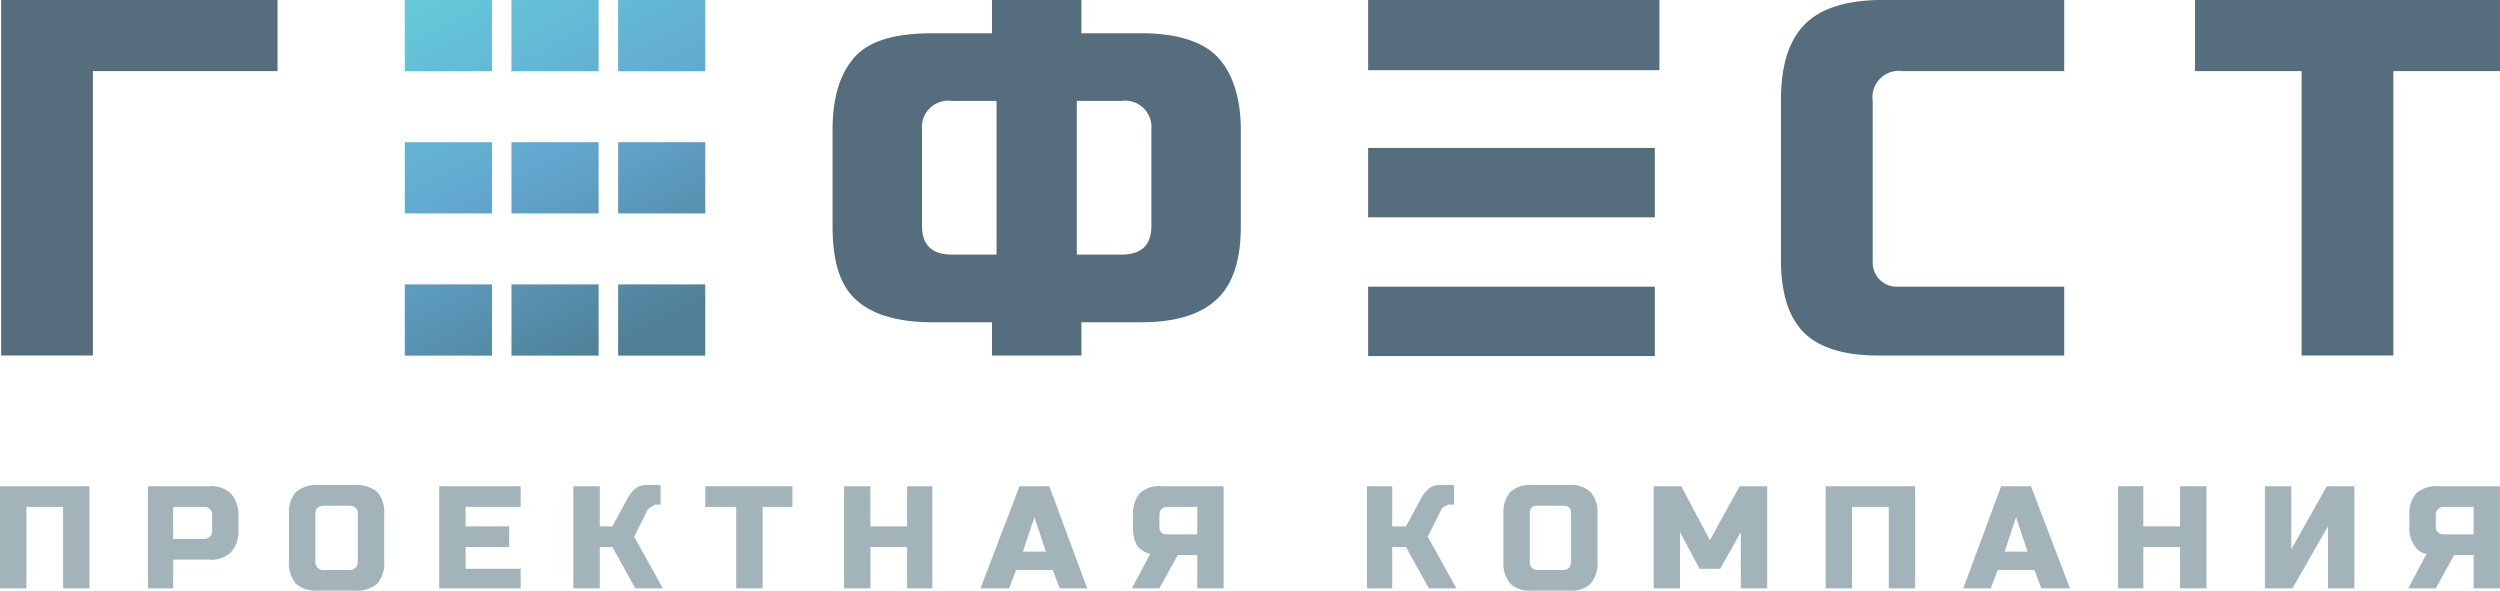 <?xml version="1.0" encoding="UTF-8"?> <svg xmlns="http://www.w3.org/2000/svg" xmlns:xlink="http://www.w3.org/1999/xlink" id="Layer_2" data-name="Layer 2" viewBox="0 0 218 51.5"><defs><style> .cls-1 { fill: #566d7d; } .cls-2 { fill: url(#linear-gradient); } .cls-3 { fill: url(#linear-gradient-2); } .cls-4 { fill: url(#linear-gradient-3); } .cls-5 { fill: url(#linear-gradient-4); } .cls-6 { fill: url(#linear-gradient-5); } .cls-7 { fill: url(#linear-gradient-6); } .cls-8 { fill: url(#linear-gradient-7); } .cls-9 { fill: url(#linear-gradient-8); } .cls-10 { fill: url(#linear-gradient-9); } .cls-11 { fill: #a2b3ba; } </style><linearGradient id="linear-gradient" x1="35.13" y1="-4.4" x2="57.03" y2="37.09" gradientUnits="userSpaceOnUse"><stop offset="0.1" stop-color="#65c9da"></stop><stop offset="0.47" stop-color="#62a7d0"></stop><stop offset="0.84" stop-color="#4f7f96"></stop></linearGradient><linearGradient id="linear-gradient-2" x1="30" y1="-1.7" x2="51.91" y2="39.79" xlink:href="#linear-gradient"></linearGradient><linearGradient id="linear-gradient-3" x1="24.88" y1="1.01" x2="46.79" y2="42.5" xlink:href="#linear-gradient"></linearGradient><linearGradient id="linear-gradient-4" x1="42.48" y1="-8.11" x2="64.39" y2="33.38" xlink:href="#linear-gradient"></linearGradient><linearGradient id="linear-gradient-5" x1="37.36" y1="-5.41" x2="59.26" y2="36.09" xlink:href="#linear-gradient"></linearGradient><linearGradient id="linear-gradient-6" x1="32.23" y1="-2.7" x2="54.14" y2="38.79" xlink:href="#linear-gradient"></linearGradient><linearGradient id="linear-gradient-7" x1="49.83" y1="-11.82" x2="71.74" y2="29.68" xlink:href="#linear-gradient"></linearGradient><linearGradient id="linear-gradient-8" x1="44.71" y1="-9.11" x2="66.62" y2="32.38" xlink:href="#linear-gradient"></linearGradient><linearGradient id="linear-gradient-9" x1="39.59" y1="-6.41" x2="61.49" y2="35.09" xlink:href="#linear-gradient"></linearGradient></defs><title>header_logo_main2</title><g><g><path class="cls-1" d="M8.1,31H.1V0H24.2V6.2H8.1Z"></path><path class="cls-1" d="M108.2,19.7c0,3-.7,5.1-2.1,6.4s-3.5,2-6.6,2H94.3V31H86.5V28.1H81.3c-3.1,0-5.3-.7-6.7-2s-2-3.4-2-6.4V11.3c0-2.9.7-5,2-6.4s3.6-2,6.7-2h5.2V0h7.8V2.9h5.2c3.1,0,5.3.7,6.6,2s2.1,3.5,2.1,6.4Zm-27.8,0c0,1.7.9,2.5,2.6,2.5h3.9V8.8H83a2.3,2.3,0,0,0-2.6,2.5Zm20-8.4a2.3,2.3,0,0,0-2.6-2.5H93.9V22.2h3.9c1.7,0,2.6-.8,2.6-2.5Z"></path><path class="cls-1" d="M208.7,31h-8V6.2h-9.3V0H218V6.2h-9.3Z"></path><g><rect class="cls-2" x="35.3" width="7.6" height="6.21"></rect><rect class="cls-3" x="35.3" y="12.4" width="7.6" height="6.21"></rect><rect class="cls-4" x="35.3" y="24.8" width="7.6" height="6.21"></rect><rect class="cls-5" x="44.6" width="7.6" height="6.21"></rect><rect class="cls-6" x="44.6" y="12.4" width="7.6" height="6.21"></rect><rect class="cls-7" x="44.6" y="24.8" width="7.6" height="6.21"></rect><rect class="cls-8" x="53.9" width="7.6" height="6.21"></rect><rect class="cls-9" x="53.9" y="12.4" width="7.6" height="6.21"></rect><rect class="cls-10" x="53.9" y="24.8" width="7.6" height="6.21"></rect></g><g><rect class="cls-1" x="119.3" width="25.4" height="6.12"></rect><rect class="cls-1" x="119.3" y="12.9" width="25" height="6.05"></rect><rect class="cls-1" x="119.3" y="25" width="25" height="6.05"></rect></g><path class="cls-1" d="M165.9,6.2H180V0H164.1c-3,0-5.3.7-6.7,2.1s-2.1,3.6-2.1,6.6v14c0,2.9.7,5,2,6.3s3.5,2,6.4,2H180v-6H165.5a2.1,2.1,0,0,1-2.2-2.2V8.8A2.3,2.3,0,0,1,165.9,6.2Z"></path></g><g><path class="cls-11" d="M7.8,51.3H5.5V44.2H2.3v7.1H0V42.4H7.8Z"></path><path class="cls-11" d="M12.9,42.4h5.3a2.5,2.5,0,0,1,1.9.6,2.8,2.8,0,0,1,.7,2v1.2a2.8,2.8,0,0,1-.7,2,2.5,2.5,0,0,1-1.9.6H15.1v2.5H12.9ZM18.5,45a.7.7,0,0,0-.8-.8H15.1V47h2.6c.5,0,.8-.2.8-.8Z"></path><path class="cls-11" d="M33.5,48.9a2.8,2.8,0,0,1-.6,2,2.8,2.8,0,0,1-2,.6H27.8a2.8,2.8,0,0,1-2-.6,2.8,2.8,0,0,1-.6-2V44.8a2.7,2.7,0,0,1,.6-1.9,2.8,2.8,0,0,1,2-.6h3.1a2.8,2.8,0,0,1,2,.6,2.7,2.7,0,0,1,.6,1.9Zm-2.3-4.1c0-.5-.3-.7-.8-.7H28.3c-.5,0-.8.2-.8.7v4.1a.7.7,0,0,0,.8.8h2.1a.7.7,0,0,0,.8-.8Z"></path><path class="cls-11" d="M45.4,51.3H38.3V42.4h7.1v1.8H40.6v1.7h3.8v1.8H40.6v1.9h4.8Z"></path><path class="cls-11" d="M55.3,46.8l2.5,4.5H55.4l-2-3.6H52.3v3.6H50V42.4h2.3v3.5h1.1l1.3-2.4a3.1,3.1,0,0,1,.7-.9,1.6,1.6,0,0,1,1.1-.3h1.1v1.7h-.5l-.3.2-.3.2Z"></path><path class="cls-11" d="M66.5,51.3H64.2V44.2H61.5V42.4h7.6v1.8H66.5Z"></path><path class="cls-11" d="M81.3,51.3H79.1V47.7H75.9v3.6H73.6V42.4h2.3v3.5h3.2V42.4h2.2Z"></path><path class="cls-11" d="M88,51.3H85.5l3.4-8.9h2.6l3.3,8.9H92.4l-.6-1.6H88.6Zm1.2-3.2h2l-1-3Z"></path><path class="cls-11" d="M106.7,51.3h-2.3V48.4h-1.7l-1.6,2.9H98.7l1.6-3a2,2,0,0,1-1.2-.8,3.5,3.5,0,0,1-.3-1.6V45a2.8,2.8,0,0,1,.6-2,2.5,2.5,0,0,1,1.9-.6h5.4Zm-5.6-5.4c0,.5.2.7.7.7h2.6V44.2h-2.6c-.5,0-.7.3-.7.8Z"></path><path class="cls-11" d="M124.5,46.8l2.5,4.5h-2.4l-2-3.6h-1.2v3.6h-2.2V42.4h2.2v3.5h1.2l1.3-2.4a3.1,3.1,0,0,1,.7-.9,1.5,1.5,0,0,1,1-.3h1.2v1.7h-.5l-.4.2c-.1,0-.1.1-.2.2Z"></path><path class="cls-11" d="M139.3,48.9a2.8,2.8,0,0,1-.6,2,2.5,2.5,0,0,1-1.9.6h-3.2a2.5,2.5,0,0,1-1.9-.6,2.8,2.8,0,0,1-.6-2V44.8a2.7,2.7,0,0,1,.6-1.9,2.5,2.5,0,0,1,1.9-.6h3.2a2.5,2.5,0,0,1,1.9.6,2.7,2.7,0,0,1,.6,1.9ZM137,44.8c0-.5-.2-.7-.7-.7h-2.2c-.5,0-.7.2-.7.7v4.1c0,.5.2.8.7.8h2.2c.5,0,.7-.3.7-.8Z"></path><path class="cls-11" d="M151.8,46.4,150,49.6h-1.8l-1.7-3.2v4.9h-2.3V42.4h2.4l2.5,4.7,2.6-4.7h2.4v8.9h-2.3Z"></path><path class="cls-11" d="M167,51.3h-2.3V44.2h-3.2v7.1h-2.3V42.4H167Z"></path><path class="cls-11" d="M173.6,51.3h-2.4l3.3-8.9h2.6l3.4,8.9H178l-.6-1.6h-3.2Zm1.2-3.2h2l-1-3Z"></path><path class="cls-11" d="M192.4,51.3h-2.3V47.7h-3.2v3.6h-2.2V42.4h2.2v3.5h3.2V42.4h2.3Z"></path><path class="cls-11" d="M205.3,51.3H203V45.9l-3.1,5.4h-2.4V42.4h2.3v5.5l3.1-5.5h2.4Z"></path><path class="cls-11" d="M218,51.3h-2.3V48.4H214l-1.6,2.9H210l1.6-3a1.5,1.5,0,0,1-1.1-.8,2.5,2.5,0,0,1-.4-1.6V45a2.8,2.8,0,0,1,.6-2,2.8,2.8,0,0,1,2-.6H218Zm-5.6-5.4c0,.5.3.7.8.7h2.5V44.2h-2.5a.7.7,0,0,0-.8.8Z"></path></g></g></svg> 